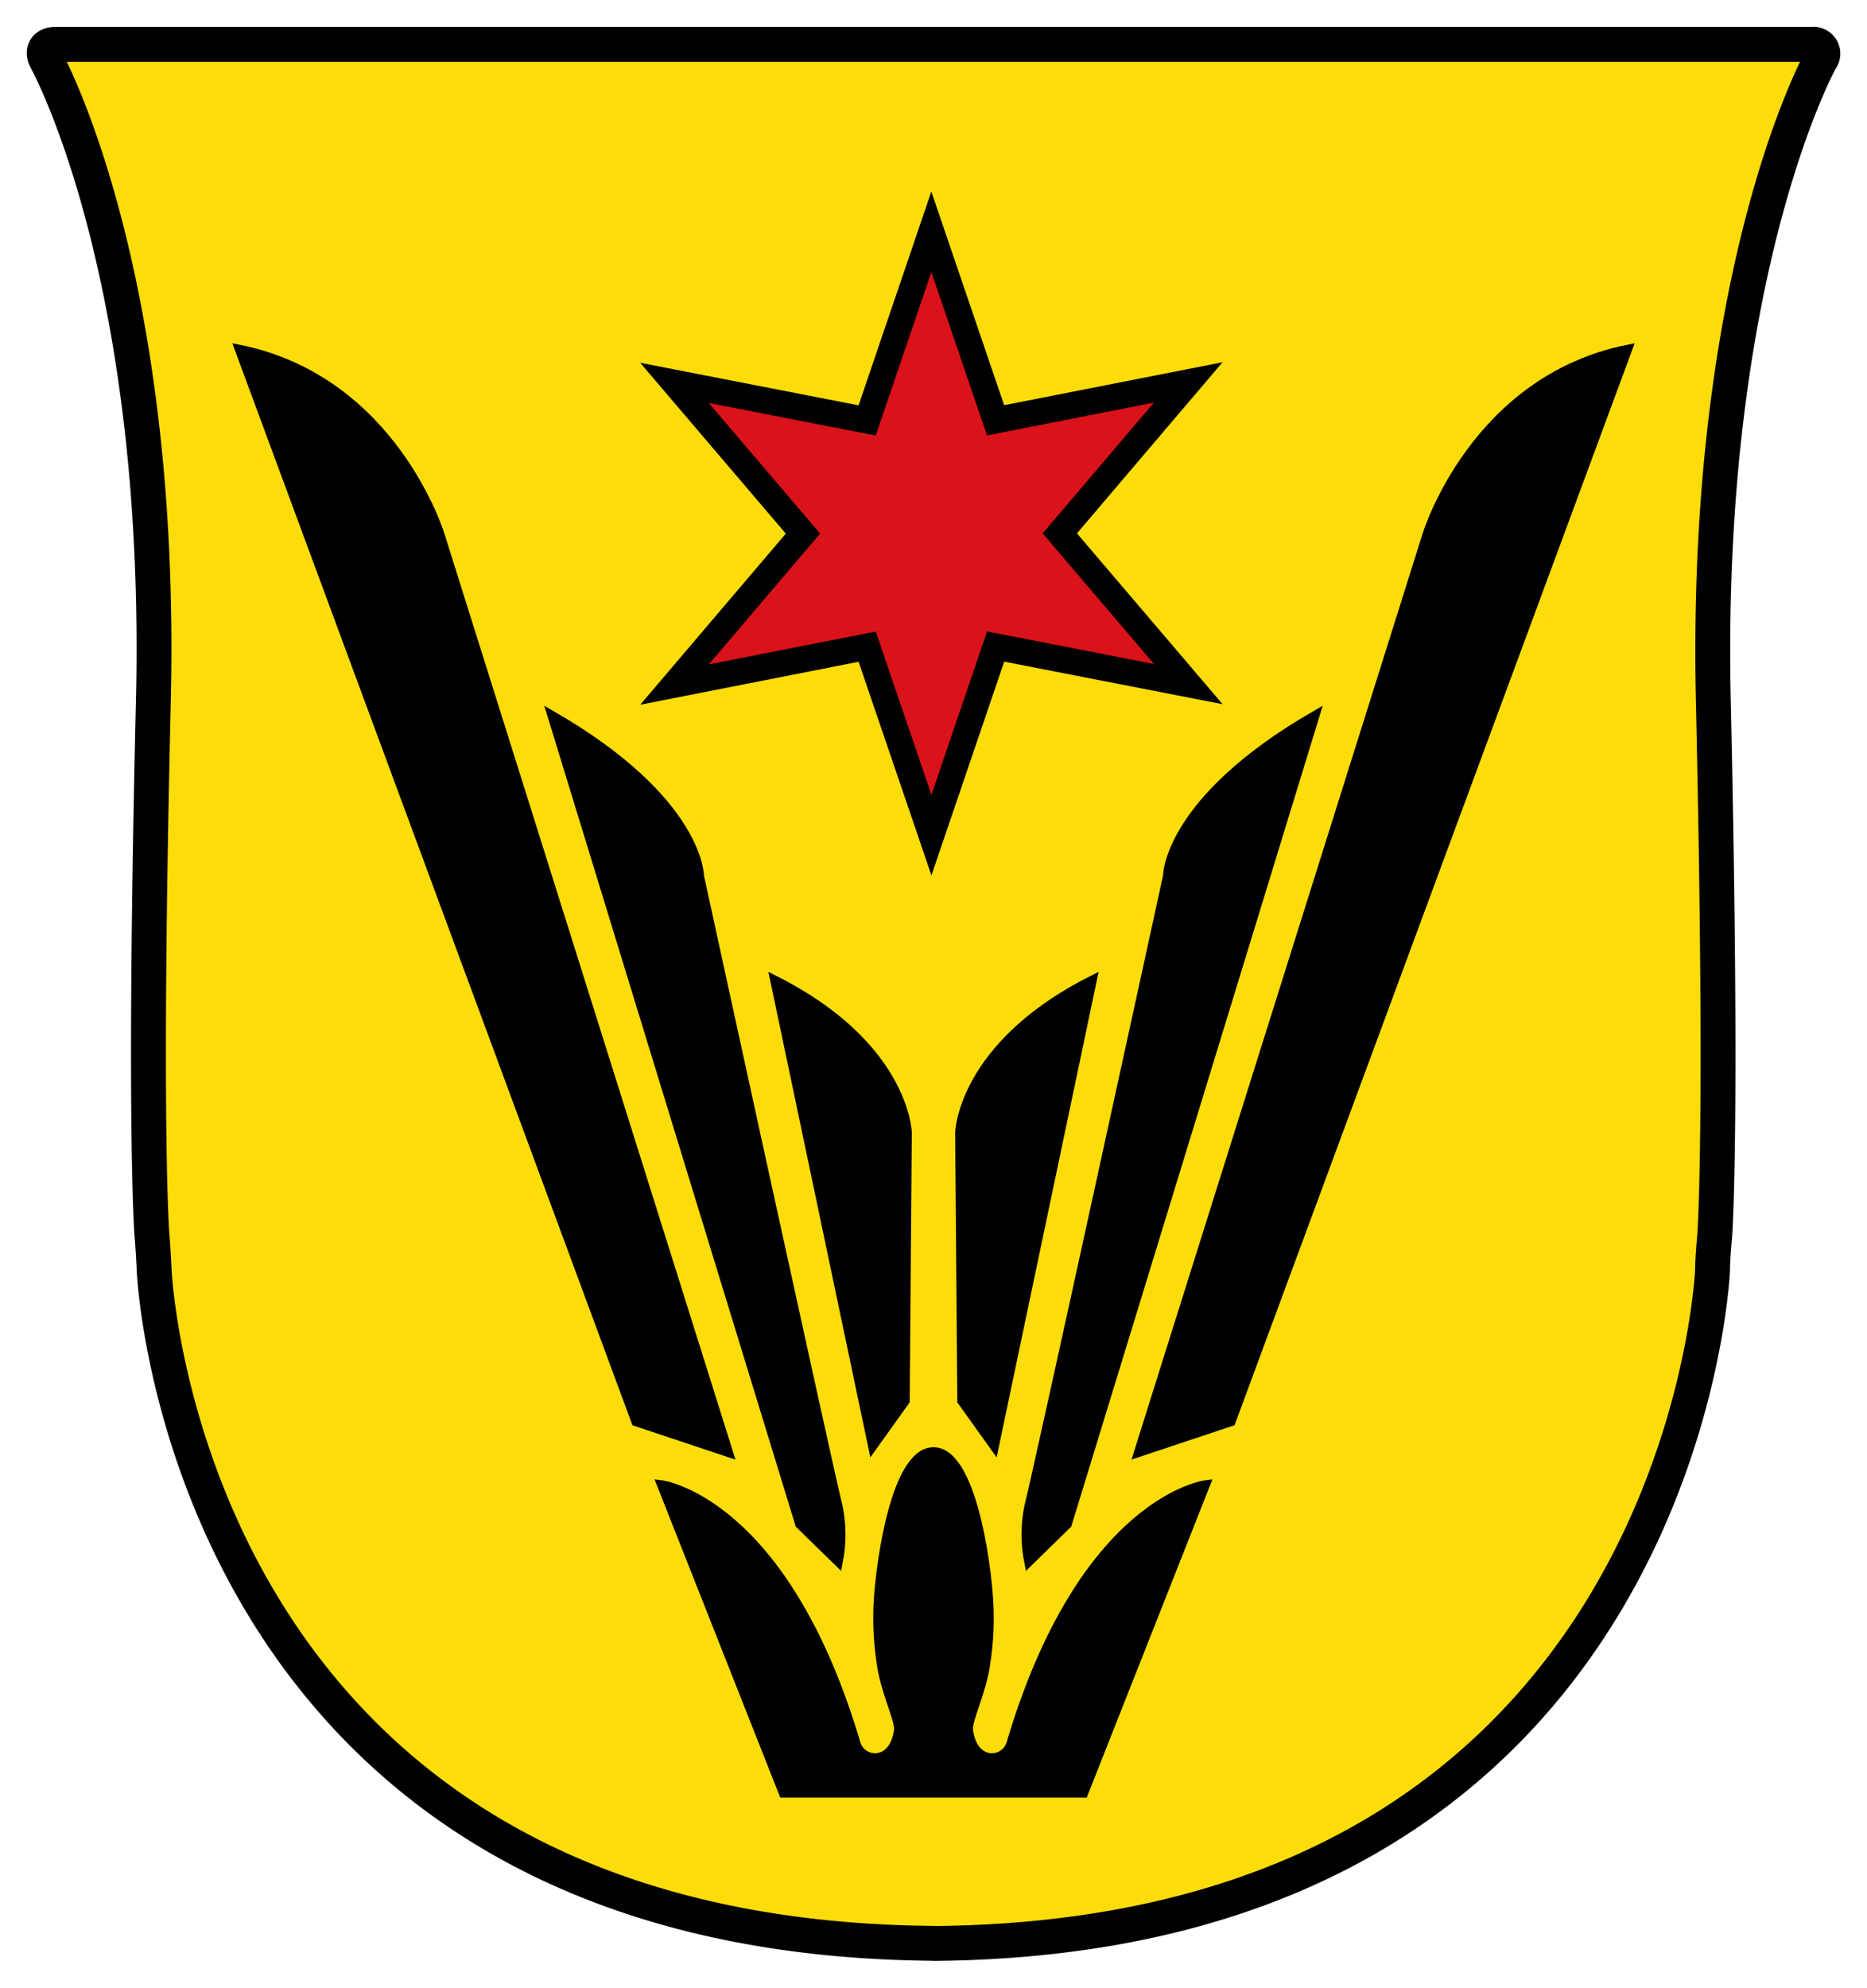 <?xml version="1.0" encoding="UTF-8" standalone="no"?>
<svg
   inkscape:version="1.1 (c68e22c387, 2021-05-23)"
   sodipodi:docname="CoA Schwalbach am Taunus.svg"
   id="svg2130"
   version="1.1"
   viewBox="0 0 347.917 370.275"
   height="370.275"
   width="347.917"
   xmlns:inkscape="http://www.inkscape.org/namespaces/inkscape"
   xmlns:sodipodi="http://sodipodi.sourceforge.net/DTD/sodipodi-0.dtd"
   xmlns="http://www.w3.org/2000/svg"
   xmlns:svg="http://www.w3.org/2000/svg">
  <defs
     id="defs2124" />
  <sodipodi:namedview
     inkscape:pagecheckerboard="false"
     fit-margin-bottom="5"
     fit-margin-right="5"
     fit-margin-left="5"
     fit-margin-top="5"
     lock-margins="true"
     units="px"
     inkscape:snap-smooth-nodes="true"
     inkscape:snap-object-midpoints="true"
     inkscape:window-maximized="1"
     inkscape:window-y="-9"
     inkscape:window-x="-9"
     inkscape:window-height="1001"
     inkscape:window-width="1920"
     showgrid="false"
     inkscape:document-rotation="0"
     inkscape:current-layer="Ebene_1-2"
     inkscape:document-units="px"
     inkscape:cy="271.10474"
     inkscape:cx="150.47232"
     inkscape:zoom="3.5355339"
     inkscape:pageshadow="2"
     inkscape:pageopacity="0"
     borderopacity="1.0"
     bordercolor="#666666"
     pagecolor="#333333"
     id="base"
     showguides="true"
     inkscape:guide-bbox="true"
     inkscape:snap-intersection-paths="true"
     inkscape:object-paths="true"
     inkscape:snap-grids="false"
     inkscape:snap-global="false"
     inkscape:lockguides="false" />
  <g
     transform="translate(20911.537,21923.474)"
     id="layer1"
     inkscape:groupmode="layer"
     inkscape:label="schwalbach_am_taunus">
    <g
       id="Ebene_1-2"
       data-name="Ebene 1"
       inkscape:label="coa"
       transform="matrix(2.5,0,0,2.5,-21365.68,-21918.451)">
      <path
         d="m 251.31,142.8 c 55.85,-0.5 58,-50.13 58,-50.13 0,-0.72 0.1,-1.89 0.16,-2.6 0,0 0.62,-7.73 -0.1,-39.84 -0.72,-32.11 8,-47.79 8,-47.79 A 0.7,0.7 0 0 0 316.71,1.3 H 185.76 c -0.72,0 -1,0.51 -0.67,1.13 0,0 8.76,15.68 8,47.79 -0.76,32.11 -0.1,39.85 -0.1,39.85 0.06,0.71 0.13,1.88 0.16,2.59 0,0 2.11,49.64 58,50.13 z"
         fill="#ffd600"
         stroke="#2d2a26"
         stroke-width="2.6"
         id="path2"
         style="fill:#fcdd09;fill-opacity:1;stroke:#000000;stroke-width:2.6;stroke-miterlimit:4;stroke-dasharray:none;stroke-opacity:1"
         inkscape:label="coa-f" />
      <path
         id="path5560"
         style="stroke:#000000;stroke-width:0.65;stroke-miterlimit:4;stroke-dasharray:none;stroke-opacity:1"
         d="m 239.39,71 7.31,34.79 2.44,-3.41 0.16,-20 c 0,0 -0.16,-6.48 -9.91,-11.38 z m -16.61,-19.73 18.48,60.3 2.89,2.82 c 0.274,-1.356 0.274,-2.754 0,-4.11 -0.49,-1.79 -10.34,-47 -10.34,-47 0,0 0.03,-5.63 -11.03,-12.01 z m -23.3,-27.27 29.57,79.93 6.93,2.31 -21.5,-68.37 c 0,0 -3.49,-11.55 -15,-13.87 z m 63.61,47 -7.31,34.79 -2.44,-3.41 -0.16,-20 c 0,0 0.16,-6.48 9.91,-11.38 z m 16.61,-19.73 -18.48,60.3 -2.89,2.82 c -0.274,-1.356 -0.274,-2.754 0,-4.11 0.49,-1.79 10.34,-47 10.34,-47 0,0 -0.03,-5.63 11.03,-12.01 z M 303,24 273.43,103.93 266.5,106.24 288,37.87 c 0,0 3.49,-11.55 15,-13.87 z m -40.56,107.61 9.09,-23 c 0,0 -9.14,1.13 -14.53,19.3 -0.42,1.42 -2.8,1.66 -3.14,-1 -0.1,-0.75 1,-2.85 1.29,-5 0.235,-1.521 0.309,-3.063 0.22,-4.6 -0.174,-3.027 -1.321,-11.16 -4.13,-11.16 -2.809,0 -3.955,8.122 -4.13,11.16 -0.088,1.537 -0.015,3.079 0.22,4.6 0.29,2.15 1.39,4.25 1.29,5 -0.34,2.66 -2.72,2.42 -3.14,1 -5.39,-18.17 -14.53,-19.3 -14.53,-19.3 l 9.09,23 z"
         inkscape:label="tail"
         sodipodi:nodetypes="cccccccccccccccccccccccccccccccccccccssscccccc" />
      <path
         sodipodi:type="star"
         style="opacity:1;fill:#da121a;fill-opacity:1;stroke:#000000;stroke-width:4.031;stroke-linecap:butt;stroke-linejoin:miter;stroke-miterlimit:4;stroke-dasharray:none;stroke-opacity:1"
         id="path17160-0"
         inkscape:flatsided="false"
         sodipodi:sides="6"
         sodipodi:cx="353.75"
         sodipodi:cy="135.25"
         sodipodi:r1="46.114132"
         sodipodi:r2="19.967419"
         sodipodi:arg1="1.5268314"
         sodipodi:arg2="2.0504302"
         inkscape:rounded="0"
         inkscape:randomized="0"
         transform="matrix(0.479,0.021,-0.021,0.487,84.477,-35.554)"
         inkscape:label="star"
         d="m 355.777,181.32 -11.241,-28.355 -29.67,7.076 18.936,-23.912 -20.963,-22.157 30.177,4.443 8.707,-29.233 11.241,28.355 29.67,-7.076 -18.936,23.912 20.963,22.157 -30.177,-4.443 z" />
    </g>
  </g>
</svg>
